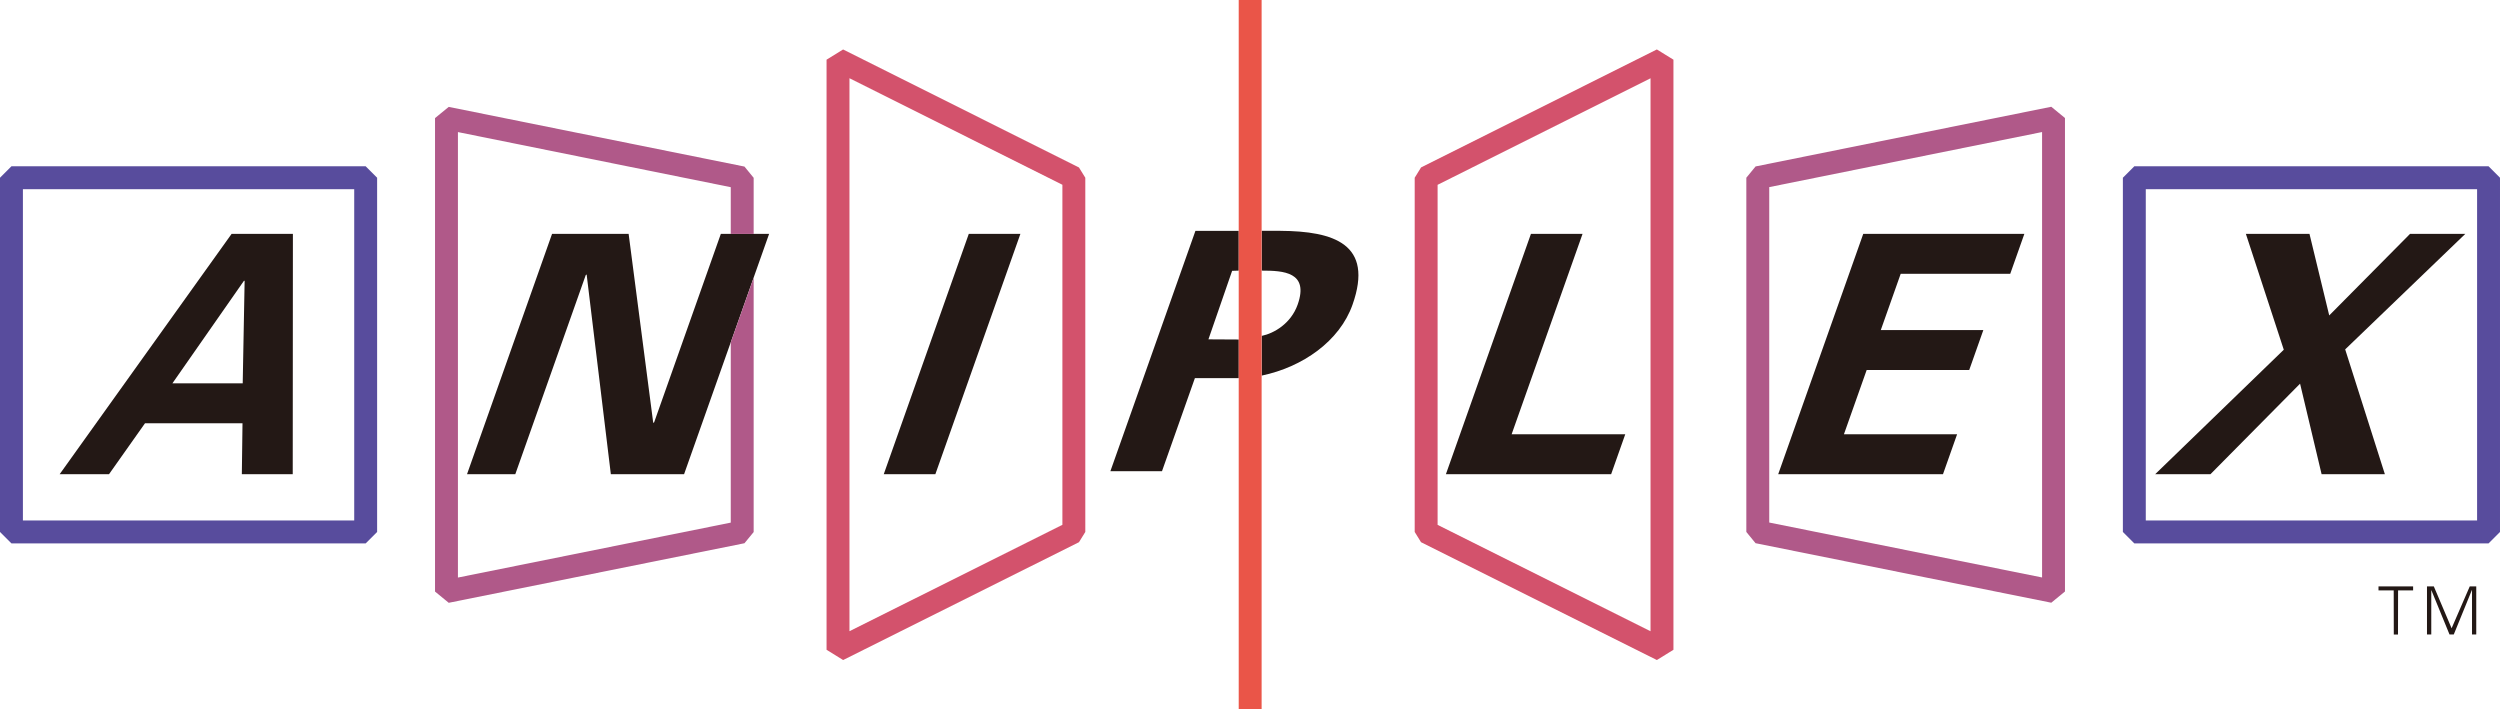 <svg xmlns="http://www.w3.org/2000/svg" viewBox="0 0 600.2 170.33" fill="#231815">
  <g id="path">
    <defs>
      <style>
        .b{
        fill:#d3526c;
        }
        .c{
        fill:#584c9d;
        }
        .d{
        fill:#ea5548;
        }
        .e{
        fill:#b05989;
        }
      </style>
    </defs>
    <path fill="#b05989" d="M421.47,39.97l-2.21,2.7V127.71l2.21,2.7,71,14.29,3.29-2.7V28.33l-3.29-2.7-71,14.33Zm68.79-8.28v106.95l-65.5-13.19V44.92l65.5-13.22Z"/>
    <g>
      <path d="M574.7,141.75h-3.67v-.96h8.31v.96h-3.61l-.02,10.59h-1.01l-.02-10.59Z"/>
      <path d="M582.67,152.33v-11.55h1.64l4.27,10.06,4.36-10.06h1.56v11.55h-1.02v-10.67h-.03l-4.35,10.67h-1.02l-4.35-10.62h-.03v10.62h-1.02Z"/>
    </g>
    <path d="M297.39,64.96v-9.54h-10.39l-20.42,57.71h12.39l7.9-22.35h10.53v-9.27c-2.1,.01-5.15-.04-7.28-.04l5.69-16.45,1.59-.05Z"/>
    <path d="M307.41,55.41h-4.49v9.56c5.16,0,11.42,.3,8.61,8.19-1.6,4.5-5.63,6.86-8.61,7.48v9.53c9.84-2.06,18.7-8.27,21.79-17.01,5.18-14.63-4.54-17.66-17.3-17.74Z"/>
    <path d="M14.32,113.85L55.61,56.14h14.71l-.04,57.71h-12.22l.16-12.23h-23.41l-8.64,12.23H14.32Zm43.95-21.82l.46-24.62h-.16l-17.18,24.62h16.88Z"/>
    <path d="M224.56,113.85h-12.39l20.42-57.71h12.39l-20.42,57.71Z"/>
    <path d="M347.13,113.85l20.42-57.71h12.39l-17.03,48.12h27.28l-3.39,9.59h-39.67Z"/>
    <path d="M447.33,56.14h38.68l-3.39,9.59h-26.3l-4.78,13.51h24.62l-3.39,9.59h-24.62l-5.46,15.43h27.17l-3.39,9.59h-39.56l20.42-57.71Z"/>
    <path d="M530.68,113.85h-13.27l30.88-29.89-9.1-27.81h15.27l4.74,19.58,19.4-19.58h13.27l-28.84,27.73,9.53,29.97h-15.19l-5.17-21.74-21.52,21.74Z"/>
    <path d="M146.65,113.85l-5.81-47.96-.22,.16-16.91,47.8h-11.59l20.42-57.71h18.38l5.91,45.4,.22-.16,16.01-45.24h11.59l-20.42,57.71h-17.58Z"/>
    <path fill="#584c9d" d="M2.75,39.92l-2.75,2.75V127.71l2.75,2.75H87.79l2.75-2.75V42.67l-2.75-2.75H2.75Zm82.29,5.5V124.96H5.5V45.42H85.04Z"/>
    <path fill="#d3526c" d="M202.42,11.87l-3.98,2.46V156l3.98,2.46,56.62-28.29,1.52-2.46V42.67l-1.52-2.46-56.62-28.33Zm52.64,114.13l-51.12,25.54V18.78l51.12,25.58V126.01Z"/>
    <path fill="#584c9d" d="M597.45,39.92h-85.04l-2.75,2.75V127.71l2.75,2.75h85.04l2.75-2.75V42.67l-2.75-2.75Zm-2.75,5.5V124.96h-79.54V45.42h79.54Z"/>
    <path fill="#d3526c" d="M341.16,40.21l-1.52,2.46V127.71l1.52,2.46,56.62,28.29,3.98-2.46V14.33l-3.98-2.46-56.62,28.33Zm55.1-21.42V151.55l-51.12-25.54V44.37l51.12-25.58Z"/>
    <rect fill="#ea5548" x="297.39" width="5.5" height="170.33"/>
    <polygon fill="#b05989"
             points="175.44 82.22 175.44 125.47 109.94 138.66 109.94 31.71 175.44 44.94 175.44 56.16 180.94 56.16 180.94 42.69 178.73 39.99 107.73 25.66 104.44 28.35 104.44 142.02 107.73 144.72 178.73 130.42 180.94 127.73 180.94 66.68 175.44 82.22"/>
  </g>
</svg>